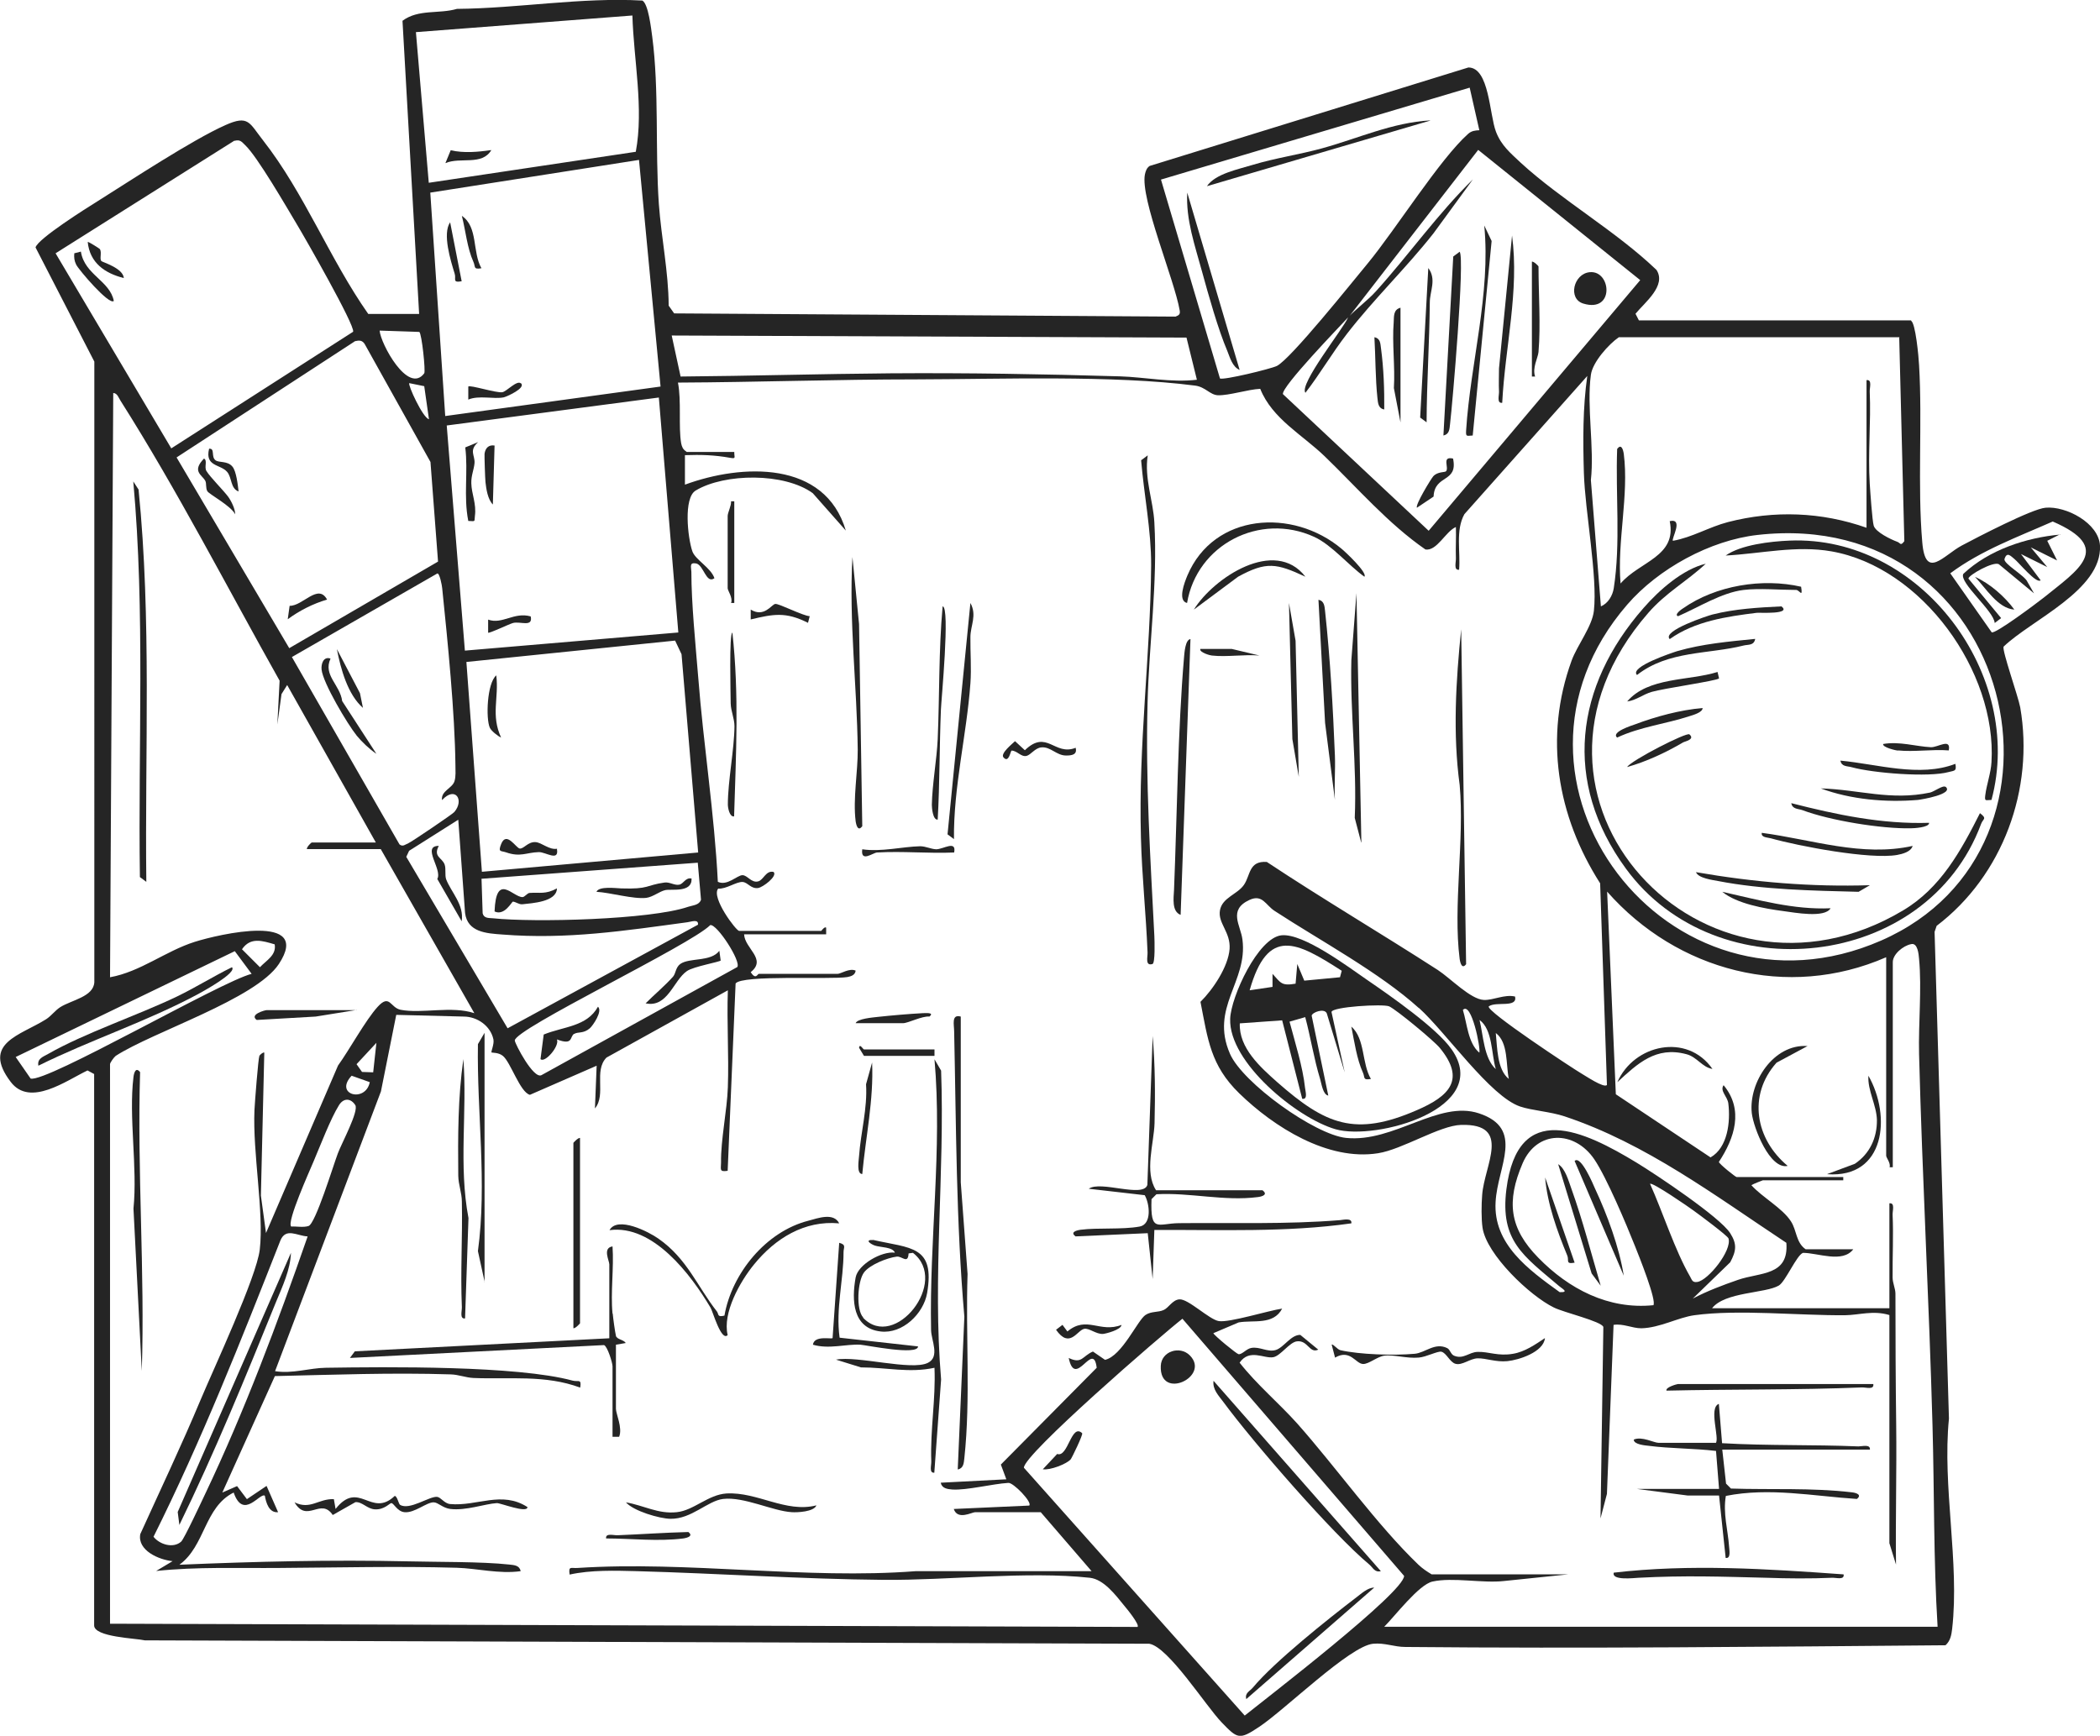 <svg xmlns="http://www.w3.org/2000/svg" id="Layer_2" data-name="Layer 2" viewBox="0 0 111.08 91.83"><defs><style>      .cls-1 {        fill: #252525;      }    </style></defs><g id="Layer_1-2" data-name="Layer 1"><g><path class="cls-1" d="M101.08,16.97c.24.08.41,1.92.43,2.35.18,3.02-.09,6.4.17,9.38.17,2,1.12.68,2.09.16.81-.43,3.71-1.94,4.43-2,1.08-.1,2.82.81,2.88,2.01.11,2.35-3.64,3.93-5.1,5.34-.09.2.77,2.62.88,3.21.75,4.32-.92,8.9-4.42,11.56l-.11.32.76,25.75c-.36,3.59.57,7.61.17,11.12-.04.33-.09.63-.35.87-9.52.08-19.05.18-28.57.09-.6,0-1.09-.23-1.71-.17-1.24.12-4.67,3.5-6.03,4.4-1.05.7-1.14.63-1.98-.24s-2.82-4-3.83-4.16l-53.13-.18c-.46-.11-2.68-.17-2.68-.79v-29.17l-.35-.19c-1.13.54-3.04,1.95-4.06.61-1.57-2.06.51-2.46,1.87-3.32.28-.18.47-.46.75-.64.61-.38,1.76-.55,1.8-1.32V19.13s-3.11-6.04-3.11-6.04c.12-.46,2.71-2.09,3.29-2.45,1.75-1.1,5-3.24,6.75-4.02,1.23-.55,1.26-.13,1.99.8,2.2,2.81,3.53,6.29,5.57,9.19h2.69l-.88-15.51c.84-.63,1.93-.35,2.88-.63,3.27-.03,6.56-.62,9.81-.44.32.19.46,1.48.52,1.91.37,2.81.15,5.96.35,8.85.13,1.79.51,3.58.52,5.38l.29.41,26.52.17c.17-.07.26-.11.22-.33-.28-1.63-2.09-5.91-1.84-7.19.04-.18.09-.34.25-.45l16.86-5.21c1.11,0,1.11,2.49,1.46,3.4.28.73.76,1.12,1.31,1.64,2.16,1.98,5.03,3.61,7.18,5.67.54.83-.62,1.72-1.11,2.32l.18.35h14.41ZM33.45.82l-11.45.88.68,7.97,10.95-1.64c.43-2.3-.11-4.85-.18-7.22ZM77.73,4.64l-16.32,4.86,3.12,10.52c.16.11,2.68-.5,3.01-.66.74-.37,4.02-4.48,4.81-5.43,1.46-1.77,3.83-5.54,5.31-6.85.18-.16.37-.18.59-.19l-.51-2.25ZM12.4,7.44L2.94,13.4l6.12,10.32,9.62-6.17c.1-.34-2.56-4.99-2.97-5.67-.55-.92-2.1-3.6-2.74-4.2-.19-.18-.26-.31-.57-.23ZM71.31,16.79c.42-.45,1.03-.89,1.48-1.39,1.74-1.93,3.27-4.1,5.12-5.91l-2.09,2.86c-1.45,1.84-3.15,3.47-4.58,5.32-.78,1.01-1.43,2.13-2.19,3.11-.35-.45,2-3.38,2.26-3.99-.49.53-3.52,3.66-3.45,4.06l7.71,7.23,11.19-13.26-8.57-6.89-6.87,8.87ZM33.8,8.46l-11.04,1.73.79,11.82,11.39-1.56-1.14-11.99ZM20.08,17.49c.05.69,1.51,3.4,2.36,2.26.08-.11-.13-2.1-.26-2.19l-2.09-.07ZM62.77,17.86l-27.24-.11.47,2.17c3.7-.03,7.39-.14,11.09-.17,4.03-.03,8.1.04,12.15.16,1.3.04,2.72.34,4.07.18l-.55-2.23ZM100.48,17.84h-14.85c-.54.37-1.39,1.32-1.48,1.99-.23,1.68.19,3.84,0,5.57l.53,6.68c.38-.16.62-.57.68-.96.37-2.37.09-4.97.18-7.37.21-.28.31,0,.35.26.28,2.19-.36,4.65-.17,6.86,1-1.17,2.99-1.42,2.6-3.3.76-.17.07.94.17,1.04,1.02-.18,1.91-.73,2.91-.99,2.44-.63,4.95-.54,7.33.3v-7.81c.31-.04.16.39.17.61.07,1.61-.1,3.27,0,4.87.03.44.13,1.93.21,2.22.1.34.91.73,1.24.85.18.06.17.25.38-.03l-.27-10.77ZM18.81,18.03l-9.47,6.17,5.96,10.09,7.87-4.58-.4-5.27-3.48-6.24c-.12-.19-.28-.21-.49-.15ZM36.32,23.91h2.52c-.01.29.12.37-.22.31-.83-.15-1.55-.17-2.39-.14v1.56c3.02-1.11,7.41-1.29,8.51,2.43l-1.75-1.98c-1.5-1.09-4.66-1.06-6.19-.14-.66.39-.42,2.51-.18,3.21.15.45.99.88,1.17,1.43-.44.32-.56-.68-.96-.78-.38-.07-.27.17-.26.44,0,1.67.22,3.83.36,5.55.28,3.62.86,7.24,1.04,10.85.49.24,1.03-.35,1.3-.35s.47.42.83.33c.29-.07.41-.6.82-.5.22.22-.56.81-.82.85-.39.05-.54-.3-.82-.32-.33-.02-.88.39-1.29.35-.39.46.95,2.24,1.11,2.24h4.34s.19-.26.26-.17v.35s-4.34,0-4.34,0c.03.75,1.22,1.31.35,2,.27.43.36.09.43.09h4.17c.16,0,.63-.32.95-.17-.03.24-.24.3-.44.34-.84.14-5.58-.13-5.91.34l-.42,9.91c-.46.07-.35-.08-.35-.44-.02-1.18.32-2.77.36-3.98.06-1.7-.06-3.42,0-5.13l-6.42,3.56c-.69.7,0,1.96-.61,2.69l.09-2.26-3.53,1.54c-.52-.13-1.02-1.73-1.43-2.06-.23-.19-.58-.16-.6-.18-.04-.04.15-.44.1-.69-.15-.72-.86-1.21-1.57-1.21l-3.57-.09-.81,4.05-5.6,14.8c.91.15,1.82-.17,2.68-.18,3.27-.05,10.12-.12,13.06.68.3.08.48-.12.4.37-1.85-.69-3.75-.43-5.65-.51-.41-.02-.79-.18-1.2-.19-3.09-.1-6.21.02-9.3.09l-2.78,6.16.78-.34.52.69,1.04-.7.61,1.39c-.48.05-.64-.51-.7-.87-.26-.19-1.14,1.31-1.65-.17-1.56.78-1.5,2.82-2.87,3.82,4.01-.17,8.05-.27,12.07-.18,1.56.04,3.92.01,5.38.17.26.03.54.04.6.35-1.13.16-2.31-.15-3.38-.18-3.12-.09-6.29-.01-9.38.01-2.18.02-4.35-.07-6.52.16l.87-.52c-.73-.07-1.87-.57-1.71-1.43,1.07-2.36,2.18-4.69,3.18-7.08.7-1.67,2.97-6.52,3.14-7.97.23-1.96-.38-5.11-.28-7.39.02-.42.2-2.73.26-2.86.04-.08.23-.22.26-.17l-.18,7.56.27,1.98,3.81-8.86c.6-.83,1.46-2.41,2.1-3.11s.66.05,1.21.16c1.12.22,2.7-.22,3.9.18l-4.95-8.68h-3.91c-.01-.11.23-.35.26-.35h3.39l-4.69-8.33-.3.48-.22,1.61.12-2.32c-2.76-4.91-5.39-10.04-8.42-14.82-.1-.15-.16-.39-.38-.4l-.17,30.91c1.61-.29,2.93-1.38,4.47-1.87,1.29-.41,6.26-1.56,4.46,1.17-1.23,1.86-6.65,3.58-8.63,4.86-.1.08-.3.36-.3.44v29.6l54.35.17c.13-.11-.57-.97-.7-1.12-.46-.57-1.09-1.4-1.82-1.48-3.32-.36-7.51.14-10.91.11-4.35-.04-8.71-.34-13.04-.46-1.17-.03-2.44-.07-3.57.18-.07-.48.08-.32.43-.35,5.82-.38,12.07.62,17.88.17h9.3s-2.69-3.12-2.69-3.12h-3.47c-.17,0-.93.44-1.13-.17l3.99-.18c.19-.16-.85-1.24-1.11-1.2-.83.05-2.2.4-2.96.35-.26-.02-.55-.06-.61-.36l3.47-.18-.29-.78,5.07-5.12c-.18-1.5-1.13,1.17-1.48-.52.7.34.72-.1,1.28-.34l.64.44c.9-.2,1.73-2.12,2.15-2.38.31-.2.66-.12.96-.26.26-.12.46-.53.82-.56.47-.04,1.58,1.07,2.09,1.15.56.09,2.64-.56,3.35-.66-.47.89-1.52.59-2.3.73l-1.34.57c.05.13,1.24,1.1,1.33,1.11.19.03.42-.29.68-.33.45-.08.86.24,1.29.11s.8-.81,1.3-.8l.95.78c-.47.22-.54-.5-1.12-.44-.4.04-.87.77-1.26.84-.48.09-1.26-.47-1.78.29.91,1.16,2.06,2.12,3.04,3.21,2.07,2.33,4.22,5.37,6.42,7.48.21.2.45.36.7.51h7.21l-3.38.35c-1.13.13-2.72-.21-3.79.03-.72.16-1.99,1.83-2.55,2.39h29.27c-.22-3.56-.17-7.11-.27-10.68-.18-6.52-.54-13.08-.71-19.61-.04-1.63.15-3.45,0-5.04-.02-.24-.07-.88-.43-.78-.41.08-.96.53-.96.95v10.85h-.17c.07-.22-.18-.5-.18-.61v-10.5c-5.22,2.28-11.06.73-14.76-3.47l.46,10.72,5.01,3.34c.91-.52,1.06-1.88.94-2.86-.05-.37-.46-.66-.25-.96,1.08,1.3.58,2.8-.25,4.06.02.11.88.8.94.8h5.64v.17h-4.25s-.51.19-.61.26c.56.63,1.64,1.21,2.09,1.91.32.49.26,1.12.78,1.48h2.52c-.57.75-1.87.19-2.66.19-.33.11-.93,1.53-1.28,1.73-.72.42-2.85.33-3.53,1.2h9.38s0-5.55,0-5.55c.31-.04.16.39.17.61.05,1.1-.01,2.21,0,3.31,0,.3.15.59.15.86,0,2.3.01,4.63.04,6.94.03,2.46-.04,4.93-.01,7.39l-.35-1.13v-12.07c-.86-.26-1.59,0-2.35.01-2.44.02-5.63-.32-7.97,0-.86.12-1.83.67-2.8.69-.49,0-.96-.26-1.47-.18l-.35,8.94-.34,1.3.15-10.13c-.1-.3-2.08-.76-2.62-1.03-1.27-.62-3.56-2.8-3.77-4.22-.07-.47-.06-1.24-.02-1.73.11-1.58,1.59-3.78-1.11-3.71-1.14.03-3.11,1.3-4.4,1.5-2.65.42-5.5-1.38-7.34-3.17-1.52-1.48-1.66-2.85-2.05-4.84.66-.65,1.47-1.86,1.54-2.8.06-.89-.63-1.36-.51-2.04s.92-.84,1.27-1.35.25-1.28,1.21-1.21c2.97,1.97,6.06,3.79,9.05,5.72.67.44,1.73,1.55,2.43,1.58.51.02,1.09-.31,1.65-.18.14.62-1.01.24-1.39.52-.18.24,4.45,3.29,4.88,3.54.23.13,1.21.8,1.37.62l-.36-10.67c-2.28-3.57-2.98-7.73-1.51-11.78.3-.82,1.09-1.81,1.18-2.64.2-1.83-.47-5.25-.53-7.29-.05-1.7-.06-3.46.18-5.13l-6.5,7.31c-.48.86-.2,1.99-.28,2.94-.3.04-.16-.39-.17-.61-.02-.55.02-1.1,0-1.65-.55.24-1,1.28-1.61,1.19-1.98-1.37-3.59-3.25-5.33-4.93-1.18-1.14-2.78-1.99-3.41-3.57-.65.03-1.65.36-2.24.34-.42-.02-.66-.44-1.2-.51-4.33-.56-10.35-.34-14.76-.33-4.21,0-8.39.15-12.6.17.19.95.02,2.35.17,3.21.04.19.09.32.26.43ZM22.69,22.18l-.25-1.75-.79-.16c-.09.08.71,1.83,1.04,1.91ZM35.88,33.46l-1.03-12.43-11.22,1.48.96,11.91,11.3-.96ZM105.35,33.45c.17.12,2.41-1.56,2.75-1.83,1.82-1.47,3.72-2.63.48-4.03-1.85.82-3.78,1.52-5.42,2.74l2.19,3.12ZM92.97,28.3c-2.51.28-5.26,1.79-6.9,3.69-8.03,9.28,2.17,22.69,13.43,17.77s7.08-22.99-6.53-21.46ZM23.38,42.32c-.06-.48.54-.61.66-.99.08-.26.05-.57.05-.84-.03-2.79-.41-6.55-.7-9.37-.01-.14-.14-.82-.26-.78l-7.69,4.42,5.69,9.91c.18.15.31,0,.47-.06.17-.07,2.34-1.54,2.43-1.65.54-.63.06-1.39-.64-.64ZM36.93,45.1l-.88-10.49-.34-.72-11.04,1.13.82,11.1,11.44-1.02ZM24.25,43.36l-2.61,1.65-.15.32,5.36,9.07,10.07-5.48c.04-.32-.37-.15-.56-.13-3.32.45-6.37.92-9.78.65-.85-.06-1.85-.12-1.98-1.14l-.36-4.94ZM36.91,45.64l-11.44.85.06,1.83c.07.27.32.24.54.26,2.17.23,8.34.08,10.34-.61.24-.08.57-.08.67-.37l-.17-1.95ZM75.05,53.33c-2.09-1.89-5.21-3.56-7.63-5.14-.47-.3-.64-.9-1.33-.58-1.15.53-.46,1.35-.37,2.1.29,2.23-1.73,3.59-.66,6.04.67,1.54,4.49,4.28,6.14,4.45,2.53.26,4.89-2.01,7.03-1.3,2.44.81.98,2.79.88,4.69-.13,2.23,1.74,3.58,3.39,4.77.53.02.12-.19-.03-.32-1.88-1.6-3.13-2.38-2.79-5.11.6-4.8,4.12-3.1,6.89-1.42,1.02.62,4.41,2.88,4.95,3.73.37.58.32.94,0,1.54l-1.98,1.92c.76-.4,1.58-.71,2.39-.99,1.18-.41,2.7-.2,2.56-1.96-3.75-2.48-7.41-5.25-11.73-6.69-.75-.25-1.73-.31-2.35-.52-1.58-.53-3.93-3.93-5.36-5.22ZM39,51.16c.21-.3-1.07-2.28-1.43-2.22-1.03,1.05-10.39,5.51-10.34,6.11.02.19.99,2.05,1.41,1.83l10.36-5.72ZM14.53,49.96c-.65-.19-1.28-.4-1.73.26l.95.95c.33-.36.88-.63.78-1.21ZM12.42,50.32L.83,55.92l.79,1.14c.82.24,10.06-5.13,11.69-5.54l-.89-1.2ZM78.25,55.69c.08-.22-.42-2.74-.87-2.26.22.71.27,1.76.87,2.26ZM79.12,56.56c-.24-.81-.16-2.09-.86-2.6.2.81.23,2.03.86,2.6ZM79.81,57.08c-.16-.75-.02-1.93-.69-2.43.08.75.06,1.93.69,2.43ZM19.74,56.73l.17-1.56-1.05,1.13.29.41.58.02ZM19.56,57.25l-.96-.34c-.95,1.01.74,1.45.96.34ZM15.39,64.89c.29-.02.65.06.93-.03.37-.12,1.31-3.21,1.55-3.84.19-.52,1.13-2.25.92-2.56-.24-.37-.62-.38-.86.01-.44.7-1,2.17-1.35,2.99-.2.48-1.42,3.18-1.18,3.42ZM87.45,69.06c.21-.21-.78-2.67-.96-3.12-.46-1.16-1.51-3.65-2.16-4.61-1.05-1.54-3.03-1.55-3.79.21-.87,2.03-.7,3.44.83,5,1.61,1.65,3.71,2.75,6.08,2.51ZM87.28,62.63c.67,1.49,1.32,3.53,2.12,4.91.1.18.12.32.38.28.57-.08,1.84-1.66,1.65-2.3-.04-.14-1.56-1.27-1.84-1.47-.24-.18-2.2-1.53-2.31-1.42ZM16.26,65.41c-.55-.03-1.14-.48-1.43.22-2.08,5.29-4.17,10.58-6.71,15.67.32.41,1.04.63,1.46.26.16-.14,1.09-2.14,1.28-2.54,2.07-4.35,3.83-9.05,5.41-13.6ZM62.54,69.77c-1.08.84-8.43,7.2-8.38,7.88l11.68,13.11c1.13-.91,8.43-6.51,8.43-7.39l-11.73-13.61Z"></path><path class="cls-1" d="M66.79,62.98c.28.21,0,.32-.26.35-1.77.23-3.59-.25-5.36-.15l-.26.26c-.07,1.81.33,1.28,1.45,1.27,2.87-.03,5.67.07,8.52-.16.19-.02.65-.13.6.17-3.45.49-6.94.33-10.42.35l-.09,2.6-.26-2.43-3.82.17c-.28-.21,0-.31.26-.35.93-.12,2.18,0,3.13-.17.66-.12.53-1.21.27-1.66l-2.96-.34c.62-.45,2.87.5,3.1-.2l.28-7.88c.13,1.52.14,3.08.1,4.61-.03,1.07-.55,2.58.08,3.55h5.64Z"></path><path class="cls-1" d="M60.71,24.09c-.19,1.22.29,2.39.35,3.55.18,3.21-.28,6.36-.36,9.55-.11,4.14.15,8.21.36,12.33.01.25.05,1.44-.1,1.48-.4.12-.25-.37-.26-.61-.08-2.02-.3-4.07-.35-6.07-.14-4.92.5-9.61.54-14.41.01-1.82-.38-3.75-.53-5.56l.35-.26Z"></path><path class="cls-1" d="M90.75,76.35c.23-.23-.39-1.88.17-2.08l.17,2.08c2.39.14,4.81.07,7.21.17.21,0,.64-.13.61.17h-7.81l.2,1.8.26.26c2.13.07,4.28-.05,6.4.2.26.03.53.14.26.35-2.3-.15-4.63-.62-6.93-.16-.16.91.11,1.81.17,2.67.01.19.11.66-.18.61l-.35-3.3h-1.65s-2.69-.35-2.69-.35h4.34l-.16-2.01c-1.16-.14-2.4-.12-3.55-.27-.19-.02-.81-.07-.8-.33.42-.19,1.07.17,1.3.17h3.04Z"></path><path class="cls-1" d="M49.43,77.91c-.3.04-.16-.39-.17-.6-.06-1.67.24-3.28.17-4.95-1.34.29-2.53-.02-3.89-.02l-1.32-.41c1.12-.22,3.99.6,4.86.17.65-.32.18-1.19.17-1.73-.1-4.79.6-9.57.18-14.33l.35.6c.2,5.45-.46,10.9,0,16.34l-.36,4.94Z"></path><path class="cls-1" d="M32.41,69.49c.02.24.12.97.17,1.18.04.19.41.2.52.38l-.52.09v3.39c0,.27.36,1.01.17,1.48h-.35s0-3.73,0-3.73c0-.18-.27-1.06-.45-1.12l-13.44.68.26-.35,13.46-.69v-3.91c0-.2-.37-.87.17-.95.08,1.15-.11,2.42,0,3.56Z"></path><path class="cls-1" d="M7.75,46.66l-.35-.26c-.1-6.98.28-13.98-.35-20.93l.28.43c.69,6.89.33,13.84.41,20.76Z"></path><path class="cls-1" d="M50.82,53.78v8.77s.36,4.85.36,4.85c-.11,3.2.17,6.56-.17,9.74-.03.26-.04.54-.35.6l.35-8.08c-.44-5.04-.43-10.07-.54-15.09,0-.36-.16-.93.35-.79Z"></path><path class="cls-1" d="M77.56,51c-.21.28-.31,0-.35-.26-.36-2.8.26-6.33,0-9.21-.37-2.72-.2-5.52.08-8.24l.26,17.71Z"></path><path class="cls-1" d="M7.41,56.73c-.16,5.28.26,10.54.09,15.8l-.44-8.59c.22-2.19-.26-4.83,0-6.96.03-.25.13-.54.35-.26Z"></path><path class="cls-1" d="M72.17,30.51c-.84-.6-1.72-1.68-2.66-2.11-2.87-1.31-6.2.41-6.72,3.5-.51-.12-.14-1.08.02-1.46,1.4-3.3,5.57-3.57,8.15-1.41.2.16,1.39,1.28,1.21,1.48Z"></path><path class="cls-1" d="M97.52,83.3c.04.3-.39.16-.61.17-1.12.05-2.36.04-3.48,0-2.43-.06-4.29-.13-6.76,0-.23.01-1.43.16-1.31-.27,4.03-.47,8.12-.2,12.15.09Z"></path><path class="cls-1" d="M45.61,43.71c-.21.28-.31,0-.35-.26-.15-1.2.12-2.62.11-3.79-.04-3.4-.47-6.79-.28-10.19l.35,3.55.17,10.68Z"></path><path class="cls-1" d="M21.16,79.61c.5.31,1.55-.46,1.96-.42.2.02.38.35.69.38,1.42.13,2.73-.72,4.09.16,0,.35-1.43-.22-1.62-.21-.64.04-1.63.41-2.46.31-.4-.05-.64-.34-.87-.35-.38-.02-1.02.58-1.56.52-.38-.04-.56-.48-.69-.48-.09,0-.37.36-.87.33-.41-.02-.67-.41-1.03-.38l-1.2.68c-.63-.95-1.36.46-2.02-.67.84.41,1.26-.2,2.08-.17l.09.52c1.24-1.57,1.88.5,3.13-.69.14.02.2.43.29.48Z"></path><path class="cls-1" d="M47.34,66.28c-.11-.32-.77-.28-1.08-.39-.19-.07-.57-.31-.06-.29,1.97.45,3.27.29,2.84,2.81-.19,1.09-1.3,2.17-2.46,2.03-1.48-.17-1.54-1.65-1.32-2.86.13-.69,1.38-1.4,2.08-1.31ZM45.65,69.71c1.68,1.78,4.59-1.92,2.64-3.43l-.23.03c-.03.59-.35.13-.63.17-.49.06-1.43.43-1.73.84-.34.46-.43,1.97-.04,2.38Z"></path><path class="cls-1" d="M70.62,71.83l-.18-.69c.06-.07.29.25.46.29,1.01.23,2.8.29,3.93.19.56-.05,1.07-.62,1.72-.3.16.08.18.32.36.4.5.21.79-.19,1.25-.2.58-.02,1.09.24,1.87.1.62-.1,1.18-.49,1.69-.83-.07.74-1.38,1.16-1.99,1.22s-1.12-.16-1.57-.15c-.4.01-.82.39-1.17.29-.3-.08-.48-.58-.75-.64-.2-.04-.8.28-1.19.31-.63.06-1.35-.17-1.83-.1-.37.05-.82.45-1.12.44-.39-.01-.67-.79-1.46-.35Z"></path><path class="cls-1" d="M25.64,67.84l-.36-1.65c.49-3.63-.06-7.3,0-10.95l.35-.6v13.2Z"></path><path class="cls-1" d="M62.45,48.4c-.48-.18-.37-.89-.35-1.31.16-3.94.2-8.45.53-12.32.02-.21.06-.93.34-.96l-.52,14.58Z"></path><path class="cls-1" d="M24.6,69.75c-.3.04-.16-.39-.17-.61-.08-1.85.04-3.71,0-5.57,0-.46-.18-.88-.19-1.37-.02-2.07-.02-4.13.27-6.17.21,2.81-.26,5.61.27,8.41l-.18,5.3Z"></path><path class="cls-1" d="M30.33,70.27v-9.81s.23-.27.35-.26v9.81s-.23.27-.35.26Z"></path><path class="cls-1" d="M72,44.57l-.34-1.3c.12-2.8-.25-5.54-.18-8.34l.27-3.55.26,13.19Z"></path><path class="cls-1" d="M50.47,44.4l-.35-.26,1.21-12.24c.36.66,0,1.19,0,1.81-.01.8.06,1.64,0,2.44-.2,2.75-.9,5.48-.87,8.25Z"></path><path class="cls-1" d="M44.39,64.72c-1.84-.17-3.39.8-4.51,2.18-.75.92-1.67,2.57-1.39,3.73-.34.36-.79-1.26-.9-1.44-1.05-1.77-3.05-4.42-5.35-4.11.42-.76,2.07.08,2.59.45,1.52,1.06,2.06,2.54,3.09,3.85.11.14,0,.32.4.22.39-2.24,2.2-4.45,4.44-5.02.5-.13,1.35-.46,1.64.16Z"></path><path class="cls-1" d="M44.42,70.77l4.14.46c0,.5-2.74-.07-3.05-.09-.78-.04-1.66.25-2.51,0,.07-.51.97-.28,1.04-.35l.35-5.04c.39.1.23.25.23.48,0,1.51-.42,3.01-.21,4.53Z"></path><path class="cls-1" d="M43.18,79.65c-.14.33-1,.37-1.3.35-1.01-.06-2.53-.83-3.63-.7-.83.1-1.67,1.07-2.79,1.05-.58-.01-1.95-.41-2.35-.87.94.16,1.71.63,2.69.52.89-.09,1.66-.93,2.63-.99,1.64-.09,3.13,1.04,4.75.63Z"></path><path class="cls-1" d="M70.61,42.32l-.52-4.08-.35-6.51c.31.06.32.34.35.6.27,2.49.42,5.14.52,7.64.03.78-.04,1.57,0,2.35Z"></path><path class="cls-1" d="M99.09,73.23c.04.31-.39.16-.61.17-3.43.14-6.89.09-10.33.17-.07-.18.57-.35.61-.35h10.33Z"></path><path class="cls-1" d="M49.6,43.36c-.26.03-.31-.63-.31-.78.02-1.08.26-2.4.31-3.47.1-2.34.05-4.7.26-7.03.41,0-.08,5.05-.09,5.46-.08,1.94-.06,3.89-.17,5.82Z"></path><path class="cls-1" d="M95.61,55.34l-1.64.88c-1.54,1.73-1.11,4.05.59,5.46-.94.21-1.81-2.01-1.9-2.8-.17-1.61,1.15-3.66,2.94-3.54Z"></path><path class="cls-1" d="M38.83,43.19c-.25.04-.33-.48-.33-.62,0-1.26.34-2.91.35-4.15,0-.41-.19-.79-.2-1.21,0-.38-.09-3.74.09-3.74.36,3.24.19,6.47.09,9.72Z"></path><polygon class="cls-1" points="68.7 41.1 68.36 39.1 68.18 31.9 68.53 33.9 68.7 41.1"></polygon><path class="cls-1" d="M69.05,30.51c-1.53-.71-2.06-.82-3.56,0l-2.34,1.74c1.03-1.67,4.28-3.84,5.9-1.74Z"></path><path class="cls-1" d="M96.66,62.11l1.45-.54c.79-.53,1.18-1.37,1.17-2.32-.02-.79-.5-1.56-.45-2.34,1.22,2.14.89,5.43-2.17,5.21Z"></path><path class="cls-1" d="M38.84,31.9h-.17c.11-.27-.18-.65-.18-.78v-3.82c0-.18.2-.55.18-.78h.17s0,5.38,0,5.38Z"></path><path class="cls-1" d="M18.87,53.43l-2.17.35-3.12.18c-.41-.29.44-.52.52-.52h4.77Z"></path><path class="cls-1" d="M90.58,56.55c-.54-.08-.82-.64-1.38-.78-1.61-.43-2.57.49-3.65,1.48.88-2,3.69-2.62,5.03-.7Z"></path><path class="cls-1" d="M45.61,62.11c-.32,0-.18-.75-.17-.95.09-1.26.45-2.52.37-3.8l.32-1.15c.09,1.98-.34,3.94-.52,5.9Z"></path><path class="cls-1" d="M49.43,55.51v.35h-3.73l-.26-.43c.03-.25.22.09.26.09h3.73Z"></path><path class="cls-1" d="M56.89,39.54c.12.4-.22.43-.5.43-.51,0-.82-.48-1.31-.43-.33.03-.55.39-.78.45-.29.07-.5-.28-.79-.28-.06,0-.14.69-.43.36-.18-.21.47-.72.61-.86l.52.48c1.17-1.13,1.56.32,2.69-.13Z"></path><path class="cls-1" d="M42.83,32.6l-.09.35c-1.19-.6-1.84-.46-3.03-.18v-.52c.72.44,1.1-.28,1.3-.3.21-.02,1.45.63,1.83.65Z"></path><path class="cls-1" d="M46.39,45.1c-.21.01-.88.55-.78-.17,1,.15,2.13-.14,3.06-.16.3,0,.57.15.85.16.38,0,1.08-.5.95.17-1.35.06-2.73-.08-4.08,0Z"></path><path class="cls-1" d="M36.4,81.04c.28.21,0,.31-.26.35-1.33.17-2.75,0-4.08,0-.04-.3.39-.16.61-.17,1.25-.05,2.49-.14,3.73-.17Z"></path><path class="cls-1" d="M45.26,54.13c.09-.24.91-.3,1.15-.33.74-.08,1.66-.16,2.4-.2.14,0,.64-.05.35.18-.38-.04-1.13.35-1.39.35h-2.52Z"></path><path class="cls-1" d="M59.32,70.1c-.02.25-.83.46-.98.47-.36.02-.73-.32-.99-.27-.37.07-.77,1.08-1.49.05l.34-.26.26.35c1.03-.86,1.71.1,2.87-.35Z"></path><path class="cls-1" d="M64.1,34.68c-.07,0-.67-.16-.61-.35h1.66s1.47.35,1.47.35c-.81-.07-1.73.09-2.52,0Z"></path><path class="cls-1" d="M90.23,29.82c-1.02.95-2.1,1.52-3.04,2.6-8.55,9.8,2.97,22.03,13.48,15.74,1.98-1.18,3.05-3.14,4.06-5.14.4.3.16.29.06.57-2.87,7.73-14,8.92-18.79,2.36-3.35-4.58-2.7-9.64.94-13.79.82-.94,2.07-2.05,3.3-2.34Z"></path><path class="cls-1" d="M105.34,42.32c-.3,0-.37.1-.33-.24.07-.57.3-1.19.33-1.76.29-4.79-3.68-10.31-8.46-11.15-1.87-.33-3.72.12-5.6.22.8-.57,2.38-.75,3.38-.79,6.95-.29,12.45,7.12,10.68,13.72Z"></path><path class="cls-1" d="M98.91,46.83l-.6.35c-2.41-.06-5.06-.11-7.43-.57-.31-.06-1.05-.15-1.17-.47,3.04.53,6.11.79,9.2.69Z"></path><path class="cls-1" d="M101.17,44.75c-.09.32-.55.43-.82.48-1.43.25-5.18-.46-6.68-.88-.18-.05-.53-.04-.48-.29,2.65.35,5.3,1.29,7.99.69Z"></path><path class="cls-1" d="M92.23,31.21c-1.17.14-2.4.93-3.47,1.39-.23-.08.2-.38.27-.42,1.73-1.21,4.19-1.61,6.24-1.14.1.62-.09.17-.26.17-.86,0-1.97-.1-2.78,0Z"></path><path class="cls-1" d="M92.84,33.81c-.07.35-.37.28-.61.34-1.86.47-3.98.26-5.64,1.56-.43-.43,1.93-1.2,2.12-1.26,1.34-.39,2.74-.51,4.13-.65Z"></path><path class="cls-1" d="M102.04,43.54c0,.24-.82.28-.98.28-1.55.03-4.26-.41-5.72-.96-.22-.08-.53-.04-.59-.37,2.38.61,4.81,1.12,7.29,1.04Z"></path><path class="cls-1" d="M94.22,32.07c.59.45-1.15.33-1.3.35-1.6.2-3.26.44-4.6,1.39-.43-.44,2.05-1.25,2.26-1.3,1.18-.3,2.42-.37,3.64-.43Z"></path><path class="cls-1" d="M102.91,41.62c.47.39-1.28.68-1.47.7-1.69.14-3.54-.02-5.13-.61,2.03.06,3.69.66,5.78.22.22-.05.69-.41.82-.3Z"></path><path class="cls-1" d="M96.83,48.05c-.31.53-1.89.23-2.5.15-.99-.13-2.47-.39-3.23-1.02,1.88.42,3.78.96,5.73.87Z"></path><path class="cls-1" d="M103.43,40.41c.07.39-.03.35-.34.43-1.07.3-4.01.06-5.14-.25-.24-.07-.54-.02-.6-.35,1.95.18,4.19.9,6.08.17Z"></path><path class="cls-1" d="M90.93,35.89c-.12.13-2.94.53-3.55.71-.49.14-.83.45-1.31.51,1.11-1.3,3.25-1.08,4.78-1.56l.08.34Z"></path><path class="cls-1" d="M90.06,37.46c0,.23-.51.37-.7.43-1.25.41-2.61.56-3.82,1.13-.35-.29.81-.65.95-.7,1.08-.41,2.42-.77,3.56-.86Z"></path><path class="cls-1" d="M89.36,38.85c.32.27-.24.37-.34.43-.88.52-1.97,1.03-2.96,1.3.27-.38,3.15-1.85,3.3-1.73Z"></path><path class="cls-1" d="M100.39,39.71c-.07,0-.83-.17-.78-.35.86-.15,1.73.13,2.52.17.37.02,1.08-.51.95.17-.86-.07-1.84.09-2.69,0Z"></path><path class="cls-1" d="M73.04,83.12c-.33.08-.41-.18-.61-.35-1.96-1.64-6.15-6.47-7.72-8.6-.25-.34-.58-.66-.52-1.12l8.85,10.07Z"></path><path class="cls-1" d="M72.69,83.99l-6.77,5.9c-.08-.33.18-.41.35-.61,1.15-1.38,3.98-3.63,5.47-4.77.27-.2.6-.52.95-.52Z"></path><path class="cls-1" d="M62.93,71.7c1.13,1.12-1.61,2.43-1.53.56.03-.78,1.01-1.08,1.53-.56Z"></path><path class="cls-1" d="M57.24,75.83c.06.05-.54,1.3-.61,1.38-.23.25-1.09.58-1.47.52l.76-.81c.58.21.74-1.64,1.32-1.1Z"></path><path class="cls-1" d="M77.9,23.04c-.31.01-.37.09-.35-.26.23-3.6,1.31-7.23.96-10.85l.39.82-1,10.29Z"></path><path class="cls-1" d="M77.21,13.32c.28.36-.38,8.03-.51,9.12-.03.26-.03.53-.35.6l.52-9.47.35-.26Z"></path><path class="cls-1" d="M75.47,22.35l-.35-.26.43-7.91c.45.6.08,1.22.08,1.82-.02,2.12-.16,4.22-.17,6.34Z"></path><path class="cls-1" d="M79.46,21.31c-.3.04-.16-.39-.17-.6-.02-.4,0-.81,0-1.22l.69-7.03c.39,2.93-.37,5.91-.52,8.85Z"></path><path class="cls-1" d="M84.09,14.4c1.14-.11,1.33,2.17-.34,1.66-.83-.25-.52-1.58.34-1.66Z"></path><path class="cls-1" d="M81.38,18.62c-.03.32-.34.84-.18,1.3h-.17s0-6.08,0-6.08c.11-.01.35.23.35.26,0,1.44.12,3.11,0,4.51Z"></path><path class="cls-1" d="M74.08,22.35l-.35-1.82c.07-1.13-.1-2.37-.01-3.48.02-.3-.03-.67.36-.77v6.08Z"></path><path class="cls-1" d="M76.86,24.26c.27,1.3-.98.82-1.03,2.01l-.88.59c-.11-.13.75-1.54.86-1.66.23-.26.62-.2.68-.27.17-.19-.25-.81.37-.67Z"></path><path class="cls-1" d="M73.21,21.66c-.31-.06-.32-.34-.35-.6-.11-1.01-.1-2.2-.16-3.22.33.07.31.34.35.6.14,1.05.18,2.15.17,3.22Z"></path><path class="cls-1" d="M4.28,13.32c.2,1.22,1.53,1.53,1.74,2.6-.24.25-1.86-1.65-1.99-1.92-.1-.2-.12-.38-.1-.6l.35-.09Z"></path><path class="cls-1" d="M5.29,13.19c.1.18-.03.5.07.62.05.06,1.15.37,1.19.9-1-.25-1.8-.8-1.91-1.91.03-.03.64.36.66.39Z"></path><path class="cls-1" d="M25.29,23.39c-.5.45-.16.69-.19,1.11-.03.35-.18.65-.17,1.06.01.57.28,1.09.19,1.74-.04.31.06.28-.35.26-.26-1.31,0-2.61-.16-3.89l.68-.28Z"></path><path class="cls-1" d="M26.16,23.57l-.09,3.12c-.27-.27-.35-.82-.39-1.18-.02-.17-.06-1.4-.05-1.5.04-.3.21-.49.53-.44Z"></path><path class="cls-1" d="M28.07,32.6c.14.61-.56.25-.94.36-.19.05-1.27.57-1.31.51v-.69c.75.27,1.37-.42,2.25-.17Z"></path><path class="cls-1" d="M27.55,20.27c.3.26-.77.72-.9.75-.52.11-1.32-.12-1.88.12v-.69c.09-.1,1.47.35,1.8.3.23-.04.77-.65.98-.47Z"></path><path class="cls-1" d="M24.42,14.88c-.51.09-.28-.12-.37-.4-.21-.69-.66-2.11-.24-2.72l.61,3.12Z"></path><path class="cls-1" d="M25.47,14.19c-.45.08-.31-.08-.43-.34-.33-.73-.41-1.65-.61-2.43.87.59.54,1.91,1.04,2.78Z"></path><path class="cls-1" d="M10.92,24.92c.21.34.89,1.01,1.15,1.36.16.22.37.64.37.93-.22-.45-1.36-1.05-1.47-1.22-.1-.16-.04-.42-.11-.55-.17-.32-.73-.5-.07-1.18.2.1,0,.44.13.66Z"></path><path class="cls-1" d="M17.3,31.72c-.75.22-1.47.59-2.08,1.04l.1-.71c.69.02,1.51-1.21,1.98-.33Z"></path><path class="cls-1" d="M12.62,26c-.44-.16-.34-.73-.61-1.04-.36-.41-1.18-.27-.95-1.22.33-.03.09.42.34.61.19.14.63.02.89.33.21.24.29.97.33,1.32Z"></path><path class="cls-1" d="M29.46,44.92c.12.68-.6.15-.96.16-.67.02-.97.28-1.74.01-.26-.09-.43.01-.25-.44.28-.7.78.21.98.24.21.03.43-.36.83-.34.34.02.73.43,1.15.35Z"></path><path class="cls-1" d="M26.51,39.02c-.19-.08-.53-.36-.6-.52-.22-.48-.15-2.36.34-2.77.15,1.19-.3,2.1.26,3.3Z"></path><path class="cls-1" d="M75.65,6.38l-11.81,3.47c.45-.66,1.65-.89,2.43-1.13,1.19-.36,2.45-.54,3.65-.87,1.9-.52,3.73-1.37,5.73-1.48Z"></path><path class="cls-1" d="M65.57,19.57c-.38-.16-.51-.65-.65-1-.49-1.15-1-2.97-1.34-4.21-.37-1.36-.86-2.74-.78-4.17l2.77,9.38Z"></path><path class="cls-1" d="M25.99,7.94c-.5.84-1.63.35-2.43.69l.28-.68c.71.16,1.43.09,2.15-.01Z"></path><path class="cls-1" d="M17.48,34.85c-.4.87.51,1.38.62,2.24l1.81,2.79c-.36-.24-.76-.62-1.04-.96-.49-.61-1.79-2.79-1.86-3.5-.03-.28.09-.71.47-.58Z"></path><path class="cls-1" d="M19.21,37.46c-.82-.71-1.19-2.08-1.39-3.12l1.22,2.33.16.79Z"></path><path class="cls-1" d="M67.79,49.48c1.16-.11,3.52,1.67,4.51,2.35,1.21.83,3.69,2.55,4.48,3.68,2.2,3.13-3.99,4.85-6.14,4.23-2.02-.58-5.65-3.53-5.57-5.84.04-1.17,1.48-4.3,2.72-4.42ZM70.96,51.35c-2.38-1.53-3.9-2.34-4.86,1.04l1.21-.18v-.69c.44.48.47.65,1.22.52l.09-1.04.37.88,1.89-.18.09-.34ZM65.58,54.13c-.06,1.31,1.09,2.33,1.99,3.13,2.54,2.23,4.1,2.9,7.38,1.47,1.71-.74,2.59-1.61,1.21-3.29-.31-.38-2.29-2.02-2.68-2.2-.32-.14-3.03.02-3.05.3l.7,3.2-.95-3.13c-.13-.29-.76-.06-.8.12l.88,4.23c-.28-.04-.36-.63-.43-.87-.33-1.07-.5-2.2-.79-3.28l-.83.24c.29,1.1.7,2.38.82,3.5.02.19.16.63-.15.58l-1.06-4.15-2.24.16Z"></path><path class="cls-1" d="M23.21,44.75c-.31.58.18.62.31.99.08.23,0,.55.08.78.26.68.96,1.34.82,2.22l-1.29-2.24c.29-.49-.85-1.75.08-1.75Z"></path><path class="cls-1" d="M84.67,68.02l-.48-.65-1.77-5.78c.38.23.55.89.7,1.3.6,1.67,1.05,3.43,1.55,5.13Z"></path><path class="cls-1" d="M85.89,67.49l-2.6-6.07c.33-.33,1,1.28,1.07,1.44.65,1.39,1.29,3.12,1.53,4.63Z"></path><path class="cls-1" d="M83.29,66.8c-.5.09-.28-.12-.39-.38-.53-1.28-1.06-2.75-1.17-4.13l1.56,4.51Z"></path><path class="cls-1" d="M30.37,54.69c-.25.16-.03.63-.91.3.15.36-.65,1.27-.87,1.04l.17-1.3c1.06-.43,2.28-.41,2.87-1.47.26.23-.27,1-.43,1.14-.35.3-.62.17-.83.3Z"></path><path class="cls-1" d="M38.13,50.81c-.05.08-1.44.32-1.79.56-.72.49-1.02,1.96-2.19,1.71.47-.47,1-.91,1.45-1.41.15-.17.13-.48.38-.67.49-.35,1.62-.1,2.07-.7l.07.51Z"></path><path class="cls-1" d="M29.46,47.01c-.03.71-1.32.77-1.83.83-.17.02-.37-.14-.5-.14-.06,0-.44.77-.97.52.08-2.1.97-.75,1.48-.76.11,0,.25-.21.37-.22.54-.04.84.09,1.45-.24Z"></path><path class="cls-1" d="M36.58,46.49c.03.75-1.05.53-1.39.6-.31.07-.65.36-1,.41-.68.08-1.91-.28-2.64-.32.13-.31,1.02-.19,1.31-.18,1.49.05,1.29-.17,2.29-.31.27-.04.54.17.79.11.22-.05.33-.4.65-.32Z"></path><path class="cls-1" d="M9.49,80.69l-.09-.7,5.99-13.71c-.03.89-.45,1.78-.79,2.6-1.61,3.97-3.24,7.96-5.12,11.81Z"></path><path class="cls-1" d="M2.03,56.38c-.07-.38.25-.47.51-.62,1.94-1.11,4.74-2.04,6.84-3.05.99-.48,1.91-1.06,2.89-1.54.29.29-1.59,1.31-1.79,1.42-2.7,1.45-5.71,2.43-8.45,3.79Z"></path><path class="cls-1" d="M108.98,28.26l-.69.35.52,1.04-1.39-.69.87,1.04-1.39-.69,1.04,1.39c-.22.21-1.17-.96-1.39-1.13-.18-.14-.39-.41-.52,0-.08.25,1.08.88,1.21,1.21l.35.61-1.86-1.54c-.29-.17-1.61.58-1.61.76l1.73,2.09-.34.26c-.04-.64-1.9-2.14-1.66-2.6,1.35-1.27,3.33-1.92,5.13-2.08Z"></path><path class="cls-1" d="M106.55,32.25c-.87-.06-1.51-1.14-2.08-1.73.79.35,1.58,1.05,2.08,1.73Z"></path><path class="cls-1" d="M72.52,57.08c-.45.08-.31-.08-.43-.34-.32-.7-.46-1.67-.61-2.43.74.65.54,1.94,1.04,2.78Z"></path></g></g></svg>